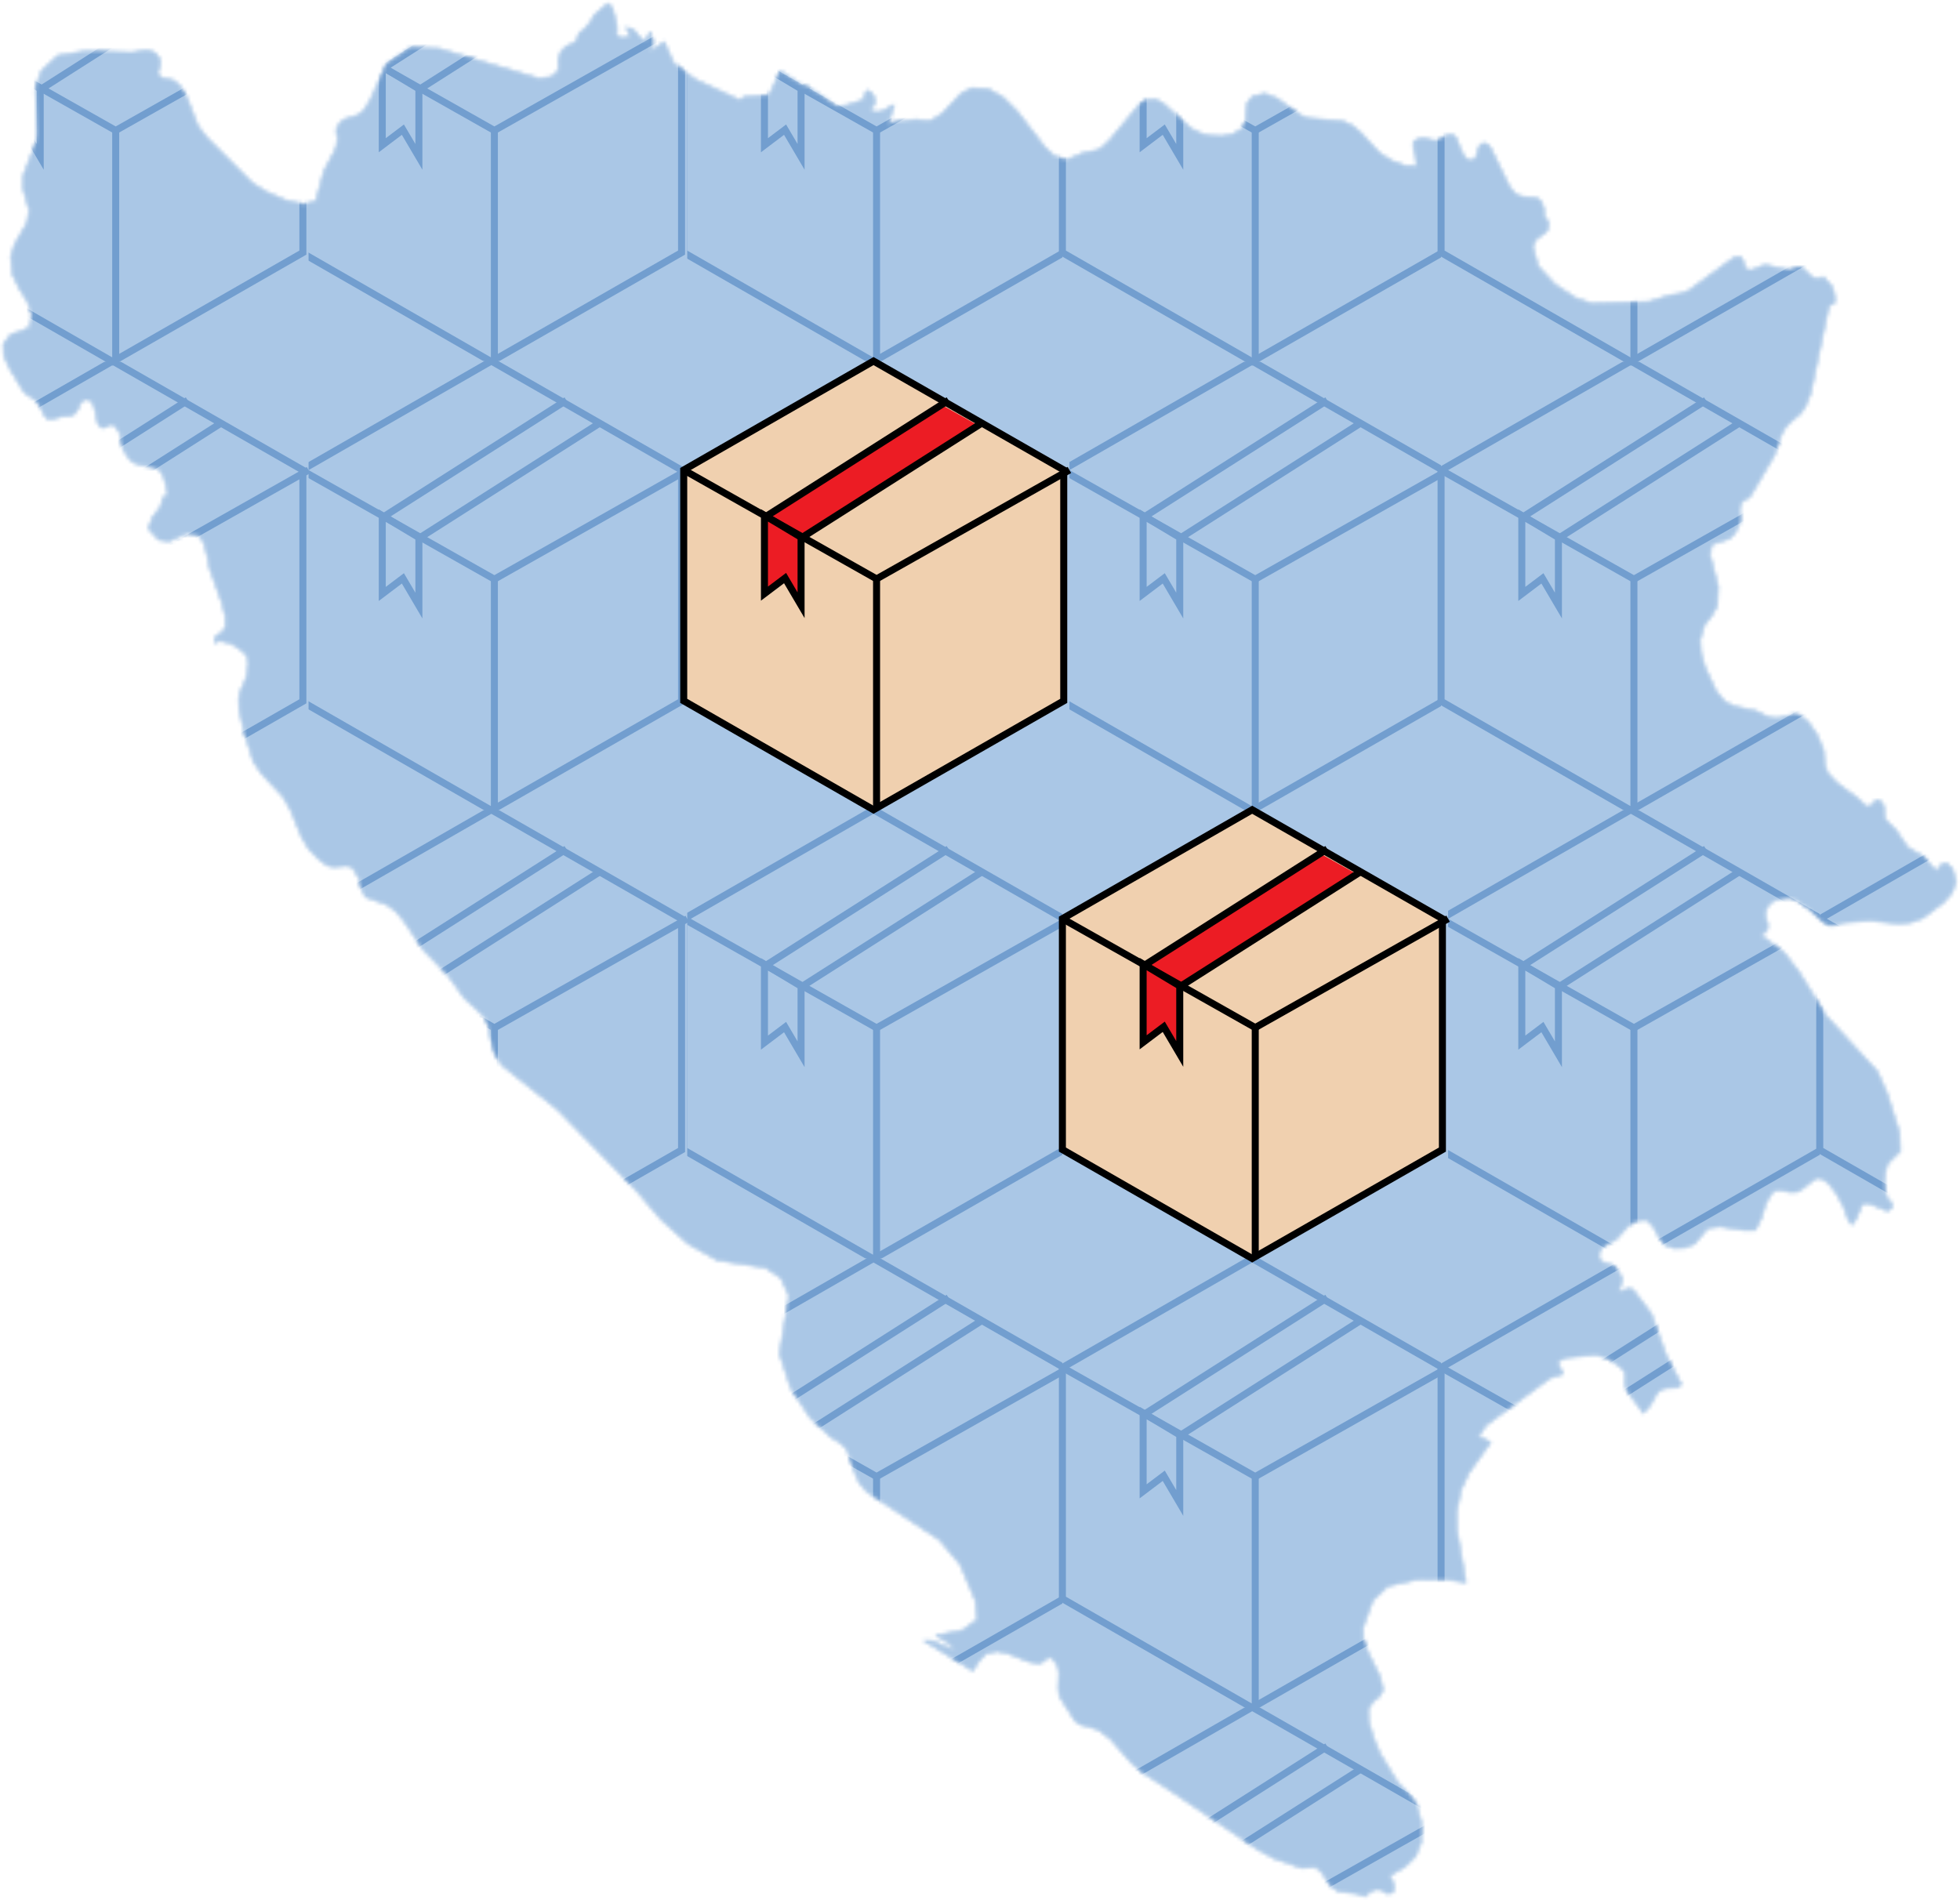 <svg width="559" height="542" viewBox="0 0 559 542" fill="none" xmlns="http://www.w3.org/2000/svg">
<mask id="mask0_266_4" style="mask-type:alpha" maskUnits="userSpaceOnUse" x="0" y="0" width="559" height="542">
<path d="M277.409 476.571L277.339 476.523L263.591 468.033L266.087 468.128L269.954 469.888L272.358 470.562L270.233 468.461L267.04 466.605L274.724 464.984L278.75 462.002L278.263 456.6L278.248 456.59L278.233 456.555L278.218 456.55L273.853 446.223L269.517 441.081L267.998 439.279L248.528 426.374L247.266 425.537L245.084 422.939L243.432 419.173L242.238 415.168L241.294 413.089L239.79 411.708L236.9 409.856L231.09 404.41L225.56 395.968L222.375 386.182L225.059 369.678L222.788 364.6L218.364 361.613L204.561 359.464L196.259 354.763L193.084 351.908L188.547 347.827L181.616 339.711L159.054 316.519L143.187 303.839L141.137 300.566L139.928 296.368L139.412 293.042L138.335 290.165L132.451 284.679L127.806 278.214L120.816 271.003L116.768 264.981L115.212 262.665L113 260.052L110.493 258.105L104.24 255.829L103.075 253.491L102.426 250.568L100.583 247.532L99.153 246.947L95.437 247.224L93.903 247.07L92.502 246.27L90.895 245.018L88.152 242.257L86.058 238.756L82.887 230.981L80.823 227.354L74.63 220.661L72.3 217.246L69.631 208.685L68.274 202.456L68.141 199.428L68.554 197.254L69.999 194.029L70.5 192.359L70.883 189.019L70.852 188.873L70.456 187.029L68.922 185.503L65.958 183.574L63.363 182.903L61.77 182.841L61.239 183.47L61.313 181.912L62.257 181.076L63.466 180.281L64.321 178.857L64.292 175.781L63.334 171.992L59.824 162.147L59.072 158.23L58.128 154.714L56.476 152.532L53.453 152.025L48.262 154.342L45.313 153.97L42.378 150.805L43.499 147.598L45.858 144.555L46.492 141.915L47.672 141.304L47.893 141.118L47.377 138.426L46.669 135.92L45.548 134.035L43.793 133.185L40.313 132.688L38.529 132.097L37.084 131.123L35.182 128.325L34.106 123.328L32.572 121.15L31.495 121.046L30.315 121.72L29.106 122.042L28.015 120.911L27.528 119.169L27.145 117.084L26.614 115.206L25.641 114.065L23.857 113.951L22.854 115.207L22.087 116.929L21.025 118.215L19.801 118.63L17.25 118.827L15.879 119.283L13.785 119.605L12.546 118.277L11.617 116.244L10.526 114.397L7.164 112.072L6.368 111.044L2.77 105.053L1.177 101.563L1 98.197L3.079 95.422L6.014 94.507L8.506 93.343L9.184 89.787L7.842 85.959L5.556 82.338L3.595 78.289L3.108 73.229L3.572 71.776L4.243 69.677L7.782 63.487L8.328 59.922L6.632 53.8L6.691 50.034L10.038 41.318L10.657 38.174L10.128 26.165L10.261 24.607L11.883 20.193L13.341 18.842L16.513 15.903L24.225 14.637L37.88 15.014L41.154 14.376L42.717 14.449L44.428 15.306L45.681 17.106L45.607 18.885L45.076 20.371L44.987 21.302L46.226 22.233L49.352 22.903L51.136 24.284L53.318 27.923L56.356 35.824L58.848 39.136L71.899 52.206L75.925 54.73L81.366 57.108L86.63 58.307L90.11 57.358L90.878 54.518L92.44 48.741L95.345 43.292L96.009 41.653L96.304 39.282L96.009 37.966L95.98 36.827L97.042 34.957L98.369 34.027L102.115 32.846L103.649 31.717L105.596 28.633L110.271 18.226L116.981 13.621L125.269 13.904L153.7 22.411L157.328 21.93L159.112 20.34L159.333 18.865L159.23 17.107L160.041 14.689L161.471 13.265L163.064 12.574L164.465 11.6L165.261 9.338L166.411 8.615L167.9 6.939L169.065 5.253L169.493 4.321L173.401 1L174.581 2.163L175.731 6.427L175.937 8.029L175.848 9.778L176.674 10.898L179.623 10.573L179.24 9.17L178.65 7.809L180.759 8.573L182.499 10.73L184.003 11.767L185.374 9.181L185.905 10.741L186.126 11.935L185.979 13.17L185.374 14.855L186.244 14.122L188.5 12.667L189.37 11.955L192.142 18.036L198.232 22.65L201.972 24.391L210.885 28.538L212.419 27.649L219.217 27.157L219.822 26.247L222.565 20.243L228.11 23.915L230.779 25.024L235.468 28.109L236.78 29.238L238.756 30.346L241.381 30.064L246.129 28.538L246.424 27.858L246.793 26.603L247.442 25.808L248.563 26.53L249.389 27.879L249.551 29.029L249.109 30.147L248.077 31.422L249.876 32.039L251.587 31.736L254.993 29.928L253.681 34.14L252.944 35.446L254.006 35.07L261.173 34.119L264.299 34.443L265.862 34.234L268.811 32.374L274.075 26.76L277.157 25.139L281.891 25.421L286.138 27.836L289.972 31.631L297.979 42.005L300.56 44.386L303.436 45.545L304.852 45.378L309.069 43.614L312.977 42.852L314.201 42.184L316.56 39.97L325.231 29.5L327.369 28.381L329.596 28.36L331.867 29.594L339.756 36.742L342.912 38.236L345.684 38.79L347.375 38.824L348.795 38.853L351.833 38.205L354.34 36.638L355.313 34.517L355.416 31.967L355.74 29.448L357.303 27.483L360.813 26.741L364.249 28.111L370.737 32.794L372.86 33.734L382.932 34.591L385.66 35.845L388.123 37.913L391.339 41.4L393.373 43.605L395.602 45.044L396.898 45.88L400.644 47.279L404.08 47.394L403.815 44.555L403.122 42.091L403.179 40.702L403.196 40.295L405.29 39.418L406.44 39.491L408.74 40.065L409.89 40.107L410.848 39.731L412.839 38.509L413.783 38.342L414.859 38.833L415.493 39.752L416.466 42.394L417.277 44.023L418.265 45.359L419.43 45.902L420.772 45.171L421.214 44.2L421.509 42.978L421.907 41.798L422.659 41.015L423.632 40.911L424.473 41.433L425.181 42.352L430.504 53.28L432.215 55.345L433.896 56.086L437.878 56.472L438.866 56.848L439.441 57.401L439.839 58.246L440.252 59.476L440.326 59.903V60.977L440.414 61.571L440.724 62.144L441.447 63.134L441.668 63.832L441.24 65.823L438.143 68.188L437.111 70.157L438.645 75.947L443.556 81.225L447.028 83.502L449.396 85.054L453.805 86.531L465.974 86.216L470.262 86.105L471.81 85.637L476.367 84.212L479.316 83.786L481.617 82.954L494.417 73.596L496.216 73.169L497.116 74.377L497.647 76.064L498.355 77.032H499.785L502.307 75.949L503.723 75.668L510.049 77.032L511.361 76.824L512.541 76.231H513.809L516.67 78.979L518.086 79.479L519.531 79.323L519.914 79.104L519.943 78.917L520.488 79.549L521.315 80.509L522.156 81.31L522.746 82.455L523.159 84.13L523.292 86.169L522.791 86.72L522.039 86.918L521.449 87.854L516.406 112.115L514.931 115.83L513.56 117.905L510.684 120.332L509.165 121.971L508.088 123.827L506.038 129.839L499.328 141.316L498.679 141.968L497.131 142.879L496.423 143.79L496.128 145.136L496.275 148.344L495.995 149.761L495.184 151.354L494.255 152.719L493.134 153.67L488.091 155.345L487.722 158.499L490.008 167.366L489.728 172.84L488.047 175.772L486.071 178.28L484.847 182.449L485.098 186.255L486.204 190.235L489.374 197.089L491.955 200.231L494.83 201.549L500.95 202.888L503.899 204.392L505.153 204.783L507.173 204.896L511.774 203.774L513.411 204.093L515.829 206.132L518.292 209.745L520.062 214.026L520.357 218.069L521.257 220.62L523.941 223.427L530.179 228.063L531.698 229.594L532.701 230.169L533.542 229.922L535.149 228.278L536.004 228.257L537.213 229.829L537.523 233.384L538.422 234.647L540.634 236.722L543.205 240.504L544.04 241.732L548.685 244.462L551.015 247.315L552.342 248.382L552.858 247.828L553.728 246.638L555.011 246.187L556.795 247.788L557.857 251.522L556.648 254.783L554.215 257.5L548.346 261.897L544.969 263.127L541.474 263.434L533.349 262.614L525.769 263.157L523.645 263.792L521.58 263.905L519.737 262.747L516.05 259.283L512.437 256.72L510.549 256.023L508.47 256.146L505.521 257.12L504.297 258.207L503.515 260.093L503.53 261.507L504.208 263.997L503.898 265.401L502.276 266.999L503.942 268.054L508.853 271.838L513.203 277.488L520.842 289.864L535.426 305.694L538.287 312.195L541.708 323.164L541.944 328.382L538.287 331.984L537.682 334.337L537.417 337.178L537.594 339.912L538.287 341.994L539.319 342.966L539.717 343.867L539.407 344.686L538.286 345.398L532.889 343.225L531.164 343.367L529.38 347.676L528.156 349.349L527.035 347.599L525.855 344.287L523.835 340.521L521.402 337.37L518.998 335.939L517.464 336.397L514.161 339.029L512.48 339.986L510.814 340.057L507.172 339.462L505.609 339.92L503.633 343.172L502.291 347.578L500.58 350.914H497.424L490.626 349.861L487.072 350.293L483.253 354.828L480.451 355.941L477.399 356.048L474.995 355.199L473.122 352.835L471.588 349.931L469.583 347.942L466.339 348.268L464.23 349.829L460.838 353.638L458.213 354.965L456.856 355.936L456.015 357.552L456.089 359.209L457.461 360.24L459.658 360.85L460.69 361.505L462.592 364.482L462.518 365.762L461.899 367.377L461.884 368.387L465.025 367.569L466.028 368.321L470.968 374.859L475.2 386.693L479.491 394.908L478.473 395.779L474.727 395.987L473.075 396.889L472.765 397.317L471.999 398.373L471.1 400.105L469.965 401.746L468.476 403.088L468.054 402.125L467.975 401.944L465.07 398.166L463.772 395.963L463.433 394.321L463.551 392.917L463.462 391.569L462.459 390.155L458.625 387.453L455.16 386.459L446.666 387.26L444.041 388.522L444.528 389.303L445.339 391.118L445.796 391.903L442.036 393.104L423.824 406.54L421.656 409.733L425.092 411.438L418.943 420.107L416.628 425.056L415.494 430.982L415.419 431.376L415.493 436.481L418.044 451.361L412.249 450.539L403.77 450.65L395.792 452.455L391.471 456.599L388.728 464.243L388.802 467.617L390.218 471.519L393.595 478.368L394.406 482.095L393.359 483.991L391.575 485.384L390.174 487.561L390.307 490.944L391.634 495.597L393.566 500.253L398.521 508.366L401.426 511.387L403.874 514.578L405.349 519.894L405.29 525.548L404.325 527.971L403.697 529.546L400.674 532.517L399.183 533.388L396.309 535.066L397.312 537.004L397.622 538.741L397.091 539.922L395.616 540.132L394.009 539.091L392.357 538.961L390.75 539.642L389.274 541L386.944 540.144L381.842 539.583L379.733 538.206L379.633 538.058L376.755 533.815L375.192 532.608L371.328 532.858L363.557 530.208L358.853 527.653L333.917 510.831L326.205 505.842L322.858 503.021L316.724 496.055L313.244 493.382L308.245 491.97L306.682 490.965L302.214 483.932L301.919 481.709L302.081 477.015L301.668 475.123L300.016 472.883L298.718 472.928L297.583 473.91L296.448 474.534L293.41 474.001L287.438 471.64L284.297 471.006L281.141 471.751L279.209 473.8L277.409 476.571Z" fill="#AAC7E6" stroke="black" stroke-width="0.5" stroke-linecap="round" stroke-linejoin="round"/>
</mask>
<g mask="url(#mask0_266_4)">
<rect x="1" y="1" width="557" height="540" fill="#AAC7E6"/>
<rect width="110" height="128.167" transform="translate(195 231)" fill="#AAC7E6"/>
<path d="M249.129 231L303.382 262.109V328.059L249.129 359.167L195 328.059V262.109L249.129 231Z" stroke="#729ECF" stroke-width="2" stroke-miterlimit="10"/>
<path d="M195 262.109L250 293.217L305 262.109" stroke="#729ECF" stroke-width="2" stroke-miterlimit="10"/>
<path d="M280.486 248.421L228.721 281.396" stroke="#729ECF" stroke-width="2" stroke-miterlimit="10"/>
<path d="M270.532 242.199L218.767 275.174" stroke="#729ECF" stroke-width="2" stroke-miterlimit="10"/>
<path d="M250 293.217V359.167" stroke="#729ECF" stroke-width="2" stroke-miterlimit="10"/>
<path d="M228.468 281.34V300.744L224.475 293.955L223.905 292.987L223.01 293.664L218.025 297.43V275.074L228.468 281.34Z" stroke="#729ECF" stroke-width="2"/>
<rect width="110" height="128.167" transform="translate(195 359)" fill="#AAC7E6"/>
<path d="M249.129 359L303.382 390.109V456.059L249.129 487.167L195 456.059V390.109L249.129 359Z" stroke="#729ECF" stroke-width="2" stroke-miterlimit="10"/>
<path d="M195 390.109L250 421.217L305 390.109" stroke="#729ECF" stroke-width="2" stroke-miterlimit="10"/>
<path d="M280.486 376.421L228.721 409.396" stroke="#729ECF" stroke-width="2" stroke-miterlimit="10"/>
<path d="M270.532 370.199L218.767 403.174" stroke="#729ECF" stroke-width="2" stroke-miterlimit="10"/>
<path d="M250 421.217V487.167" stroke="#729ECF" stroke-width="2" stroke-miterlimit="10"/>
<path d="M228.468 409.34V428.744L224.475 421.955L223.905 420.987L223.01 421.664L218.025 425.43V403.074L228.468 409.34Z" stroke="#729ECF" stroke-width="2"/>
<rect width="110" height="128.167" transform="translate(303 359)" fill="#AAC7E6"/>
<path d="M357.129 359L411.382 390.109V456.059L357.129 487.167L303 456.059V390.109L357.129 359Z" stroke="#729ECF" stroke-width="2" stroke-miterlimit="10"/>
<path d="M303 390.109L358 421.217L413 390.109" stroke="#729ECF" stroke-width="2" stroke-miterlimit="10"/>
<path d="M388.486 376.421L336.721 409.396" stroke="#729ECF" stroke-width="2" stroke-miterlimit="10"/>
<path d="M378.532 370.199L326.767 403.174" stroke="#729ECF" stroke-width="2" stroke-miterlimit="10"/>
<path d="M358 421.217V487.167" stroke="#729ECF" stroke-width="2" stroke-miterlimit="10"/>
<path d="M336.468 409.34V428.744L332.475 421.955L331.905 420.987L331.01 421.664L326.025 425.43V403.074L336.468 409.34Z" stroke="#729ECF" stroke-width="2"/>
<rect width="110" height="128.167" transform="translate(303 487)" fill="#AAC7E6"/>
<path d="M357.129 487L411.382 518.109V584.059L357.129 615.167L303 584.059V518.109L357.129 487Z" stroke="#729ECF" stroke-width="2" stroke-miterlimit="10"/>
<path d="M303 518.109L358 549.217L413 518.109" stroke="#729ECF" stroke-width="2" stroke-miterlimit="10"/>
<path d="M388.486 504.421L336.721 537.396" stroke="#729ECF" stroke-width="2" stroke-miterlimit="10"/>
<path d="M378.532 498.199L326.767 531.174" stroke="#729ECF" stroke-width="2" stroke-miterlimit="10"/>
<path d="M336.468 537.34V556.744L332.475 549.955L331.905 548.987L331.01 549.664L326.025 553.43V531.074L336.468 537.34Z" stroke="#729ECF" stroke-width="2"/>
<rect width="110" height="128.167" transform="translate(411 359)" fill="#AAC7E6"/>
<path d="M465.129 359L519.382 390.109V456.059L465.129 487.167L411 456.059V390.109L465.129 359Z" stroke="#729ECF" stroke-width="2" stroke-miterlimit="10"/>
<path d="M411 390.109L466 421.217L521 390.109" stroke="#729ECF" stroke-width="2" stroke-miterlimit="10"/>
<path d="M496.486 376.421L444.721 409.396" stroke="#729ECF" stroke-width="2" stroke-miterlimit="10"/>
<path d="M486.532 370.199L434.767 403.174" stroke="#729ECF" stroke-width="2" stroke-miterlimit="10"/>
<path d="M466 421.217V487.167" stroke="#729ECF" stroke-width="2" stroke-miterlimit="10"/>
<path d="M444.468 409.34V428.744L440.475 421.955L439.905 420.987L439.01 421.664L434.025 425.43V403.074L444.468 409.34Z" stroke="#729ECF" stroke-width="2"/>
<rect width="110" height="128.167" transform="translate(195 -25)" fill="#AAC7E6"/>
<path d="M249.129 -25L303.382 6.109V72.059L249.129 103.167L195 72.059V6.109L249.129 -25Z" stroke="#729ECF" stroke-width="2" stroke-miterlimit="10"/>
<path d="M195 6.109L250 37.217L305 6.109" stroke="#729ECF" stroke-width="2" stroke-miterlimit="10"/>
<path d="M280.486 -7.579L228.721 25.396" stroke="#729ECF" stroke-width="2" stroke-miterlimit="10"/>
<path d="M270.532 -13.801L218.767 19.174" stroke="#729ECF" stroke-width="2" stroke-miterlimit="10"/>
<path d="M250 37.217V103.167" stroke="#729ECF" stroke-width="2" stroke-miterlimit="10"/>
<path d="M228.468 25.34V44.744L224.475 37.955L223.905 36.987L223.01 37.664L218.025 41.43V19.074L228.468 25.34Z" stroke="#729ECF" stroke-width="2"/>
<rect width="110" height="128.167" transform="translate(86 -25)" fill="#AAC7E6"/>
<path d="M140.129 -25L194.382 6.109V72.059L140.129 103.167L86 72.059V6.109L140.129 -25Z" stroke="#729ECF" stroke-width="2" stroke-miterlimit="10"/>
<path d="M86 6.109L141 37.217L196 6.109" stroke="#729ECF" stroke-width="2" stroke-miterlimit="10"/>
<path d="M171.486 -7.579L119.721 25.396" stroke="#729ECF" stroke-width="2" stroke-miterlimit="10"/>
<path d="M161.532 -13.801L109.767 19.174" stroke="#729ECF" stroke-width="2" stroke-miterlimit="10"/>
<path d="M141 37.217V103.167" stroke="#729ECF" stroke-width="2" stroke-miterlimit="10"/>
<path d="M119.468 25.34V44.744L115.475 37.955L114.905 36.987L114.01 37.664L109.025 41.43V19.074L119.468 25.34Z" stroke="#729ECF" stroke-width="2"/>
<rect width="110" height="128.167" transform="translate(86 103)" fill="#AAC7E6"/>
<path d="M140.129 103L194.382 134.109V200.059L140.129 231.167L86 200.059V134.109L140.129 103Z" stroke="#729ECF" stroke-width="2" stroke-miterlimit="10"/>
<path d="M86 134.109L141 165.217L196 134.109" stroke="#729ECF" stroke-width="2" stroke-miterlimit="10"/>
<path d="M171.486 120.421L119.721 153.396" stroke="#729ECF" stroke-width="2" stroke-miterlimit="10"/>
<path d="M161.532 114.199L109.767 147.174" stroke="#729ECF" stroke-width="2" stroke-miterlimit="10"/>
<path d="M141 165.217V231.167" stroke="#729ECF" stroke-width="2" stroke-miterlimit="10"/>
<path d="M119.468 153.34V172.744L115.475 165.955L114.905 164.987L114.01 165.664L109.025 169.43V147.074L119.468 153.34Z" stroke="#729ECF" stroke-width="2"/>
<rect width="110" height="128.167" transform="translate(303 103)" fill="#AAC7E6"/>
<path d="M357.129 103L411.382 134.109V200.059L357.129 231.167L303 200.059V134.109L357.129 103Z" stroke="#729ECF" stroke-width="2" stroke-miterlimit="10"/>
<path d="M303 134.109L358 165.217L413 134.109" stroke="#729ECF" stroke-width="2" stroke-miterlimit="10"/>
<path d="M388.486 120.421L336.721 153.396" stroke="#729ECF" stroke-width="2" stroke-miterlimit="10"/>
<path d="M378.532 114.199L326.767 147.174" stroke="#729ECF" stroke-width="2" stroke-miterlimit="10"/>
<path d="M358 165.217V231.167" stroke="#729ECF" stroke-width="2" stroke-miterlimit="10"/>
<path d="M336.468 153.34V172.744L332.475 165.955L331.905 164.987L331.01 165.664L326.025 169.43V147.074L336.468 153.34Z" stroke="#729ECF" stroke-width="2"/>
<rect width="110" height="128.167" transform="translate(411 103)" fill="#AAC7E6"/>
<path d="M465.129 103L519.382 134.109V200.059L465.129 231.167L411 200.059V134.109L465.129 103Z" stroke="#729ECF" stroke-width="2" stroke-miterlimit="10"/>
<path d="M411 134.109L466 165.217L521 134.109" stroke="#729ECF" stroke-width="2" stroke-miterlimit="10"/>
<path d="M496.486 120.421L444.721 153.396" stroke="#729ECF" stroke-width="2" stroke-miterlimit="10"/>
<path d="M486.532 114.199L434.767 147.174" stroke="#729ECF" stroke-width="2" stroke-miterlimit="10"/>
<path d="M466 165.217V231.167" stroke="#729ECF" stroke-width="2" stroke-miterlimit="10"/>
<path d="M444.468 153.34V172.744L440.475 165.955L439.905 164.987L439.01 165.664L434.025 169.43V147.074L444.468 153.34Z" stroke="#729ECF" stroke-width="2"/>
<rect width="110" height="128.167" transform="translate(411 231)" fill="#AAC7E6"/>
<path d="M465.129 231L519.382 262.109V328.059L465.129 359.167L411 328.059V262.109L465.129 231Z" stroke="#729ECF" stroke-width="2" stroke-miterlimit="10"/>
<path d="M411 262.109L466 293.217L521 262.109" stroke="#729ECF" stroke-width="2" stroke-miterlimit="10"/>
<path d="M496.486 248.421L444.721 281.396" stroke="#729ECF" stroke-width="2" stroke-miterlimit="10"/>
<path d="M486.532 242.199L434.767 275.174" stroke="#729ECF" stroke-width="2" stroke-miterlimit="10"/>
<path d="M466 293.217V359.167" stroke="#729ECF" stroke-width="2" stroke-miterlimit="10"/>
<path d="M444.468 281.34V300.744L440.475 293.955L439.905 292.987L439.01 293.664L434.025 297.43V275.074L444.468 281.34Z" stroke="#729ECF" stroke-width="2"/>
<rect width="110" height="128.167" transform="translate(519 231)" fill="#AAC7E6"/>
<path d="M573.129 231L627.382 262.109V328.059L573.129 359.167L519 328.059V262.109L573.129 231Z" stroke="#729ECF" stroke-width="2" stroke-miterlimit="10"/>
<path d="M519 262.109L574 293.217L629 262.109" stroke="#729ECF" stroke-width="2" stroke-miterlimit="10"/>
<path d="M604.486 248.421L552.721 281.396" stroke="#729ECF" stroke-width="2" stroke-miterlimit="10"/>
<path d="M594.532 242.199L542.767 275.174" stroke="#729ECF" stroke-width="2" stroke-miterlimit="10"/>
<path d="M552.468 281.34V300.744L548.475 293.955L547.905 292.987L547.01 293.664L542.025 297.43V275.074L552.468 281.34Z" stroke="#729ECF" stroke-width="2"/>
<rect width="110" height="128.167" transform="translate(86 231)" fill="#AAC7E6"/>
<path d="M140.129 231L194.382 262.109V328.059L140.129 359.167L86 328.059V262.109L140.129 231Z" stroke="#729ECF" stroke-width="2" stroke-miterlimit="10"/>
<path d="M86 262.109L141 293.217L196 262.109" stroke="#729ECF" stroke-width="2" stroke-miterlimit="10"/>
<path d="M171.486 248.421L119.721 281.396" stroke="#729ECF" stroke-width="2" stroke-miterlimit="10"/>
<path d="M161.532 242.199L109.767 275.174" stroke="#729ECF" stroke-width="2" stroke-miterlimit="10"/>
<path d="M141 293.217V359.167" stroke="#729ECF" stroke-width="2" stroke-miterlimit="10"/>
<path d="M119.468 281.34V300.744L115.475 293.955L114.905 292.987L114.01 293.664L109.025 297.43V275.074L119.468 281.34Z" stroke="#729ECF" stroke-width="2"/>
<rect width="110" height="128.167" transform="translate(-22 103)" fill="#AAC7E6"/>
<path d="M32.129 103L86.382 134.109V200.059L32.129 231.167L-22 200.059V134.109L32.129 103Z" stroke="#729ECF" stroke-width="2" stroke-miterlimit="10"/>
<path d="M-22 134.109L33 165.217L88 134.109" stroke="#729ECF" stroke-width="2" stroke-miterlimit="10"/>
<path d="M63.486 120.421L11.721 153.396" stroke="#729ECF" stroke-width="2" stroke-miterlimit="10"/>
<path d="M53.532 114.199L1.767 147.174" stroke="#729ECF" stroke-width="2" stroke-miterlimit="10"/>
<path d="M33 165.217V231.167" stroke="#729ECF" stroke-width="2" stroke-miterlimit="10"/>
<path d="M11.468 153.34V172.744L7.475 165.955L6.905 164.987L6.01 165.664L1.025 169.43V147.074L11.468 153.34Z" stroke="#729ECF" stroke-width="2"/>
<rect width="110" height="128.167" transform="translate(-22 -25)" fill="#AAC7E6"/>
<path d="M32.129 -25L86.382 6.109V72.059L32.129 103.167L-22 72.059V6.109L32.129 -25Z" stroke="#729ECF" stroke-width="2" stroke-miterlimit="10"/>
<path d="M-22 6.109L33 37.217L88 6.109" stroke="#729ECF" stroke-width="2" stroke-miterlimit="10"/>
<path d="M63.486 -7.579L11.721 25.396" stroke="#729ECF" stroke-width="2" stroke-miterlimit="10"/>
<path d="M53.532 -13.801L1.767 19.174" stroke="#729ECF" stroke-width="2" stroke-miterlimit="10"/>
<path d="M33 37.217V103.167" stroke="#729ECF" stroke-width="2" stroke-miterlimit="10"/>
<path d="M11.468 25.34V44.744L7.475 37.955L6.905 36.987L6.01 37.664L1.025 41.43V19.074L11.468 25.34Z" stroke="#729ECF" stroke-width="2"/>
<rect width="110" height="128.167" transform="translate(303 -25)" fill="#AAC7E6"/>
<path d="M357.129 -25L411.382 6.109V72.059L357.129 103.167L303 72.059V6.109L357.129 -25Z" stroke="#729ECF" stroke-width="2" stroke-miterlimit="10"/>
<path d="M303 6.109L358 37.217L413 6.109" stroke="#729ECF" stroke-width="2" stroke-miterlimit="10"/>
<path d="M388.486 -7.579L336.721 25.396" stroke="#729ECF" stroke-width="2" stroke-miterlimit="10"/>
<path d="M378.532 -13.801L326.767 19.174" stroke="#729ECF" stroke-width="2" stroke-miterlimit="10"/>
<path d="M358 37.217V103.167" stroke="#729ECF" stroke-width="2" stroke-miterlimit="10"/>
<path d="M336.468 25.34V44.744L332.475 37.955L331.905 36.987L331.01 37.664L326.025 41.43V19.074L336.468 25.34Z" stroke="#729ECF" stroke-width="2"/>
<rect width="110" height="128.167" transform="translate(411 -25)" fill="#AAC7E6"/>
<path d="M465.129 -25L519.382 6.109V72.059L465.129 103.167L411 72.059V6.109L465.129 -25Z" stroke="#729ECF" stroke-width="2" stroke-miterlimit="10"/>
<path d="M411 6.109L466 37.217L521 6.109" stroke="#729ECF" stroke-width="2" stroke-miterlimit="10"/>
<path d="M496.486 -7.579L444.721 25.396" stroke="#729ECF" stroke-width="2" stroke-miterlimit="10"/>
<path d="M486.532 -13.801L434.767 19.174" stroke="#729ECF" stroke-width="2" stroke-miterlimit="10"/>
<path d="M466 37.217V103.167" stroke="#729ECF" stroke-width="2" stroke-miterlimit="10"/>
<path d="M444.468 25.34V44.744L440.475 37.955L439.905 36.987L439.01 37.664L434.025 41.43V19.074L444.468 25.34Z" stroke="#729ECF" stroke-width="2"/>
<rect width="110" height="128" transform="translate(195 103)" fill="#AAC7E6"/>
<path d="M249.129 103L303.382 134.068V199.932L249.129 231L195 199.932V134.068L249.129 103Z" fill="#F0D0AF" stroke="black" stroke-width="2" stroke-miterlimit="10"/>
<path d="M278.371 121.019L268.416 115.427L219.265 147.117L229.842 152.709L278.371 121.019Z" fill="#EC1C24"/>
<path d="M195 134.068L250 165.136L305 134.068" stroke="black" stroke-width="2" stroke-miterlimit="10"/>
<path d="M280.486 120.398L228.721 153.33" stroke="black" stroke-width="2" stroke-miterlimit="10"/>
<path d="M270.532 114.184L218.767 147.116" stroke="black" stroke-width="2" stroke-miterlimit="10"/>
<path d="M250 165.136V231" stroke="black" stroke-width="2" stroke-miterlimit="10"/>
<path d="M228.468 153.275V172.652L224.474 165.871L223.905 164.905L223.01 165.58L218.025 169.342V147.017L228.468 153.275Z" fill="#EC1C24" stroke="black" stroke-width="2"/>
<rect width="110" height="128" transform="translate(303 231)" fill="#AAC7E6"/>
<path d="M357.129 231L411.382 262.068V327.932L357.129 359L303 327.932V262.068L357.129 231Z" fill="#F0D0AF" stroke="black" stroke-width="2" stroke-miterlimit="10"/>
<path d="M386.371 249.019L376.416 243.427L327.265 275.117L337.842 280.709L386.371 249.019Z" fill="#EC1C24"/>
<path d="M303 262.068L358 293.136L413 262.068" stroke="black" stroke-width="2" stroke-miterlimit="10"/>
<path d="M388.486 248.398L336.721 281.33" stroke="black" stroke-width="2" stroke-miterlimit="10"/>
<path d="M378.532 242.184L326.767 275.116" stroke="black" stroke-width="2" stroke-miterlimit="10"/>
<path d="M358 293.136V359" stroke="black" stroke-width="2" stroke-miterlimit="10"/>
<path d="M336.468 281.275V300.652L332.474 293.871L331.905 292.905L331.01 293.58L326.025 297.342V275.017L336.468 281.275Z" fill="#EC1C24" stroke="black" stroke-width="2"/>
</g>
</svg>
